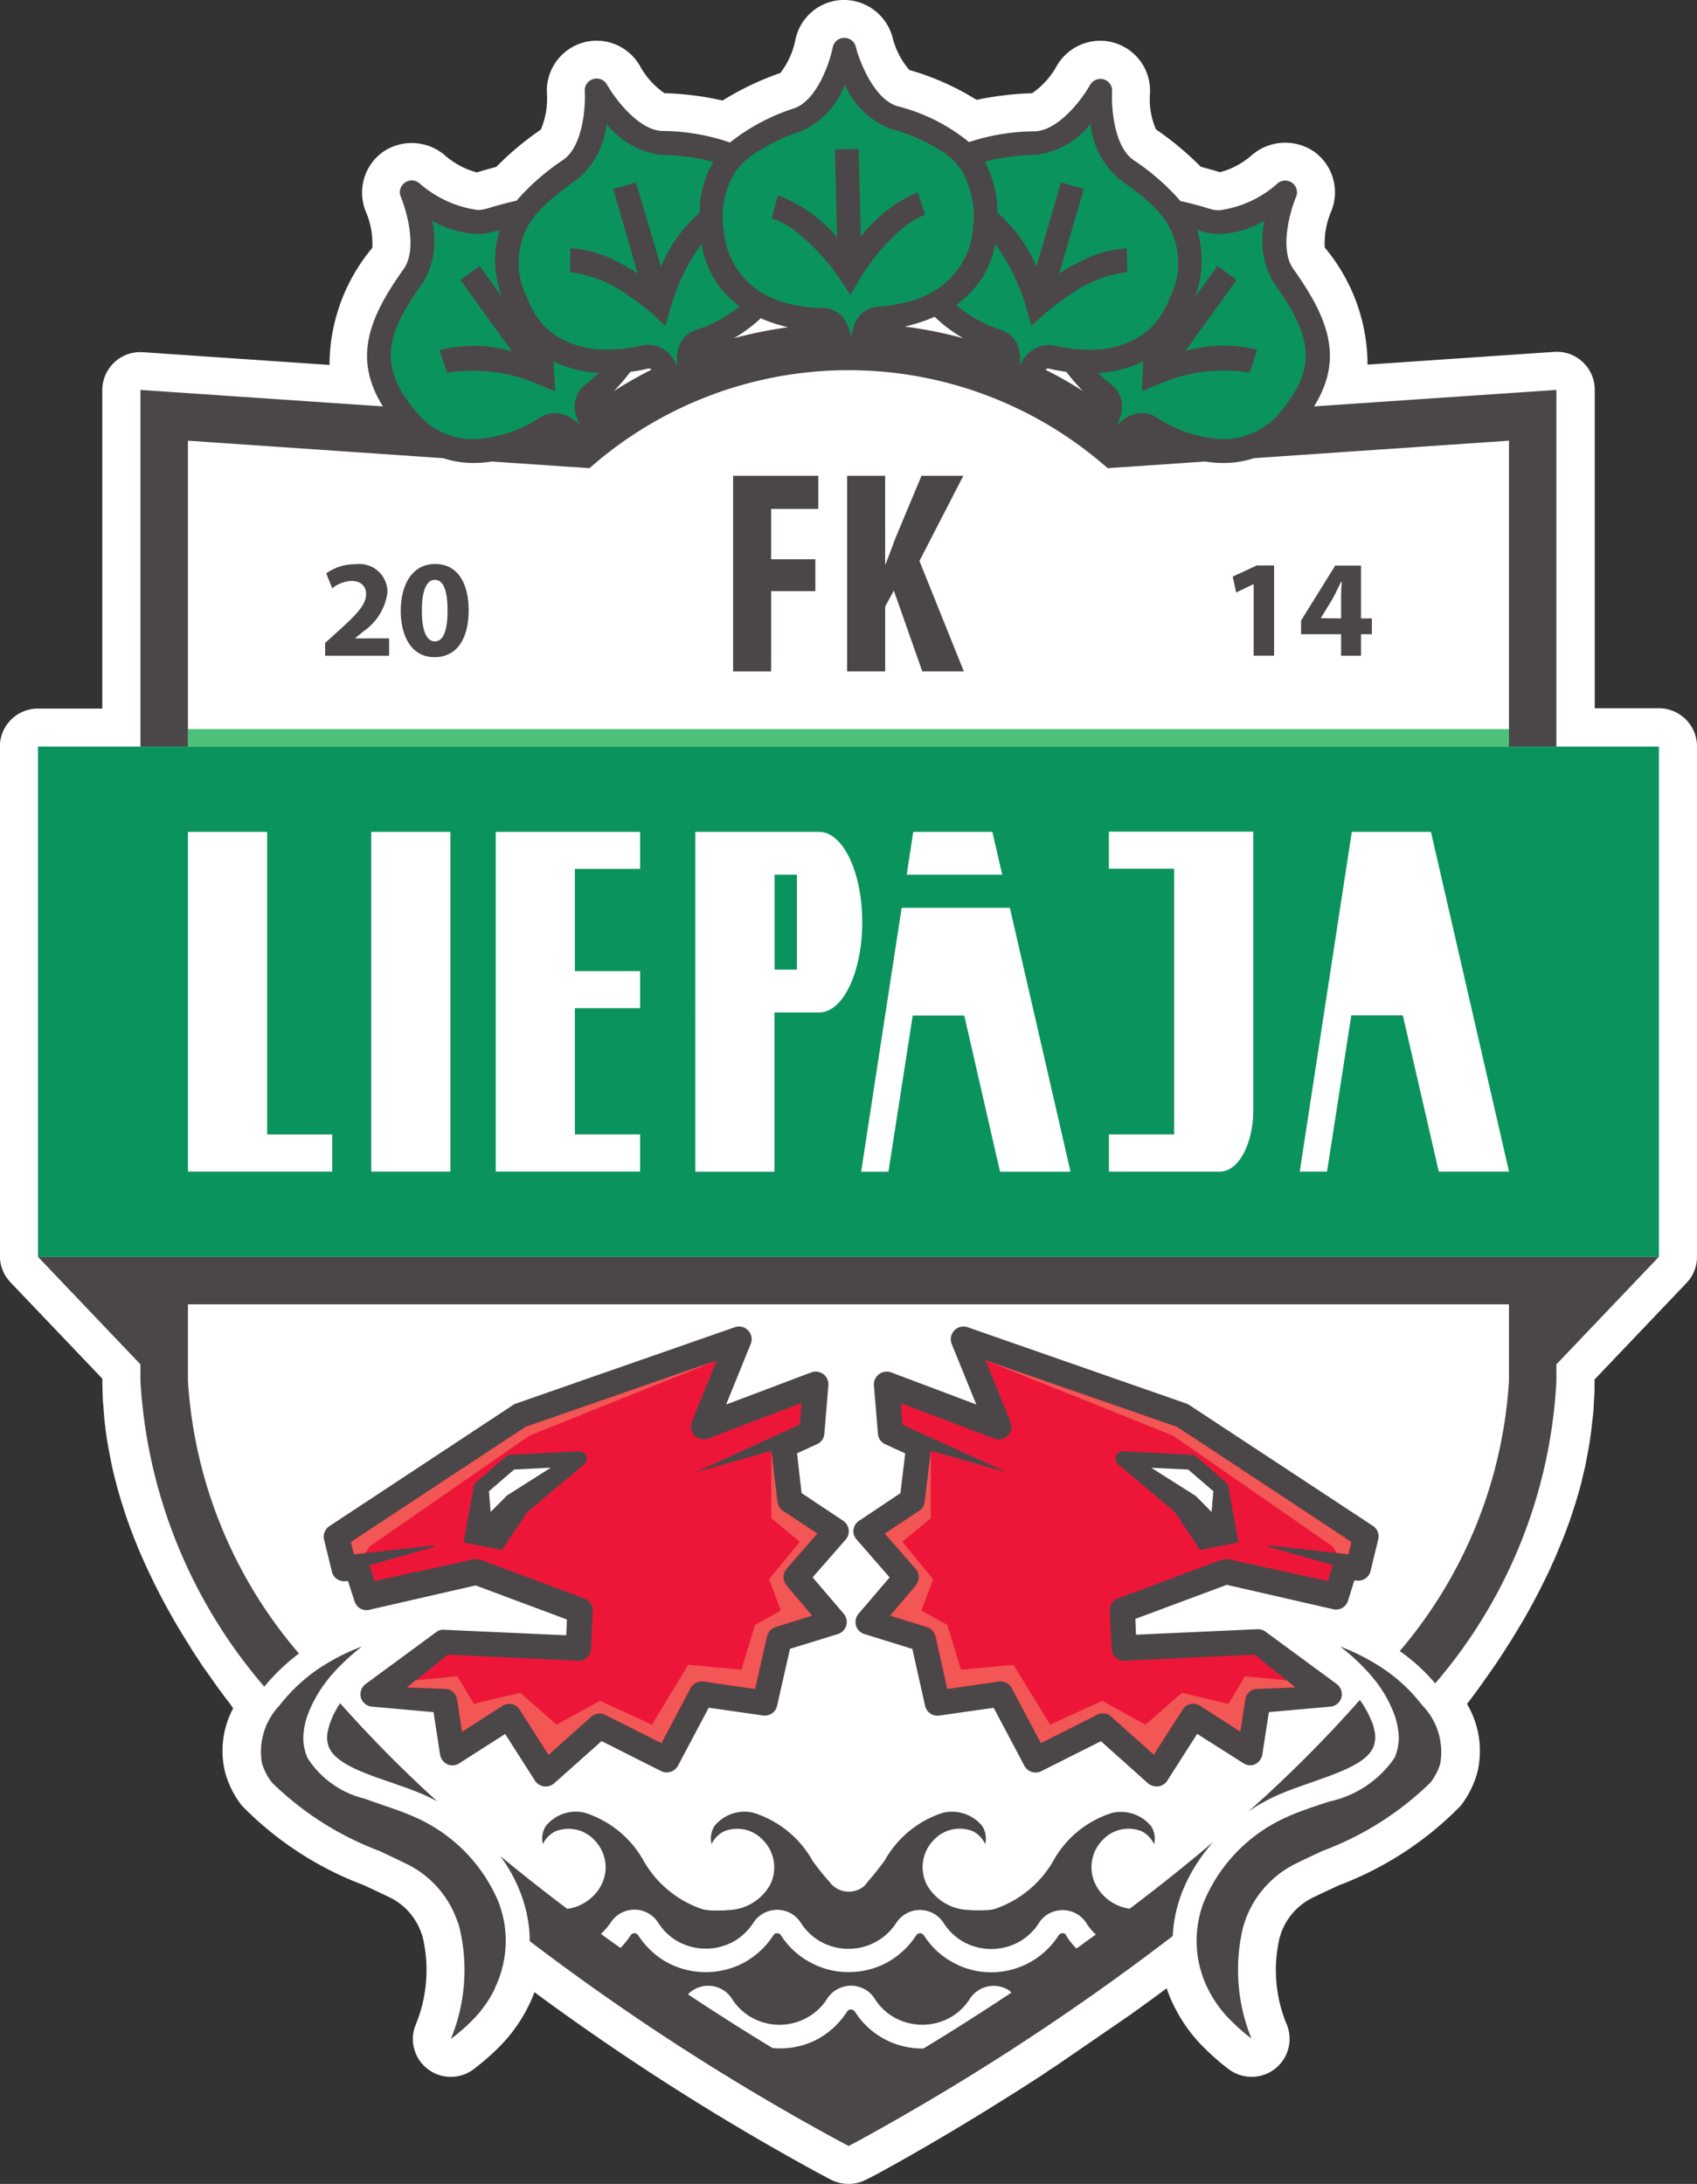 <svg xmlns="http://www.w3.org/2000/svg" width="37.292" height="48" viewBox="0 0 37.292 48">
  <rect x="0" y="0" width="37.292" height="48" fill="#333333" stroke="none"/>
  <g id="Сгруппировать_246" data-name="Сгруппировать 246" transform="translate(-11007.819 -15749.647)">
    <g id="g84" transform="translate(11007.819 15749.647)">
      <path id="path86" d="M-9.415-24.237a.856.856,0,0,1-.389-.094l-.243-.129a53.914,53.914,0,0,1-6.269-3.991,2.388,2.388,0,0,1-.111.265,3.431,3.431,0,0,1-.753,1.026,5.254,5.254,0,0,1-.469.4.832.832,0,0,1-1,.007.83.83,0,0,1-.285-.96,3.159,3.159,0,0,0,.164-1.943c-.006-.019-.01-.036-.015-.053a.3.3,0,0,1-.018-.045,1.37,1.37,0,0,0-.735-.8c-.171-.082-.346-.165-.527-.249a7.353,7.353,0,0,1-2.681-1.749,2.068,2.068,0,0,1-.374-.76,1.981,1.981,0,0,1,.185-1.381.713.713,0,0,1-.051-.07l-.125-.163c-.066-.091-.133-.18-.2-.272l-.082-.118c-.065-.092-.13-.186-.2-.278l-.064-.1c-.074-.113-.139-.209-.2-.306l-.06-.1c-.064-.1-.13-.206-.194-.314,0,0-.014-.023-.016-.027a14.075,14.075,0,0,1-.78-1.5l-.051-.115c-.042-.093-.08-.189-.118-.284-.024-.056-.043-.1-.06-.15-.035-.088-.067-.179-.1-.268-.019-.058-.04-.114-.061-.174-.027-.087-.055-.172-.083-.258-.019-.065-.036-.128-.057-.189-.024-.083-.047-.167-.069-.252-.018-.065-.035-.136-.051-.2s-.038-.159-.055-.242-.029-.145-.042-.217-.029-.155-.043-.233-.02-.139-.031-.211l-.011-.075c-.007-.056-.013-.113-.02-.169-.011-.086-.016-.172-.023-.26l-.005-.068c0-.044-.008-.087-.012-.132-.005-.146-.011-.291-.012-.439v-.058l-2.021-2.12c-.021-.024-.043-.05-.064-.076a.847.847,0,0,1-.167-.5V-55.828a.836.836,0,0,1,.835-.835h1.416v-7a.837.837,0,0,1,.267-.612.831.831,0,0,1,.626-.221l4.1.28a4.027,4.027,0,0,1,.939-2.571,1.749,1.749,0,0,0-.138-.792,1.1,1.1,0,0,1,.367-1.314,1.118,1.118,0,0,1,1.369.071,1.746,1.746,0,0,0,.7.374c.145-.043.287-.084.428-.121a6.708,6.708,0,0,1,.979-.82,1.742,1.742,0,0,0,.134-.789A1.1,1.1,0,0,1-15.25-71.3a1.065,1.065,0,0,1,.3-.043,1.1,1.1,0,0,1,.953.555,1.73,1.73,0,0,0,.541.6,6.4,6.4,0,0,1,1.274.161,6.236,6.236,0,0,1,1.269-.605,1.751,1.751,0,0,0,.332-.729,1.093,1.093,0,0,1,1.052-.877h0a1.109,1.109,0,0,1,1.082.819,1.754,1.754,0,0,0,.369.72,5.769,5.769,0,0,1,1.478.657,6.94,6.94,0,0,1,1.22-.146,1.743,1.743,0,0,0,.536-.589,1.105,1.105,0,0,1,.959-.565,1.024,1.024,0,0,1,.317.048,1.094,1.094,0,0,1,.778,1.121,1.657,1.657,0,0,0,.134.781,6.7,6.7,0,0,1,.983.82q.2.053.424.12a1.732,1.732,0,0,0,.7-.377A1.123,1.123,0,0,1,.823-68.9a1.1,1.1,0,0,1,.365,1.322,1.762,1.762,0,0,0-.136.782,4.021,4.021,0,0,1,.94,2.573l4.1-.28a.828.828,0,0,1,.626.221.833.833,0,0,1,.267.612v7H8.395a.829.829,0,0,1,.59.245.831.831,0,0,1,.247.589v11.215A.829.829,0,0,1,9-44.037l-2.019,2.12v.029c0,.14,0,.281-.012.42l-.007.111c0,.1-.013.206-.024.3l-.016.144c-.01.094-.022.187-.036.279-.006.049-.013.1-.024.15-.012.09-.031.183-.049.277l-.027.144c-.02.1-.047.206-.073.313l-.022.1c-.038.144-.078.285-.123.428,0,.007-.007.027-.009.032-.038.121-.082.253-.126.385l-.045.12c-.038.1-.073.2-.114.3l-.051.12c-.044.113-.084.209-.128.307-.021.045-.042.092-.064.139-.043.1-.09.2-.141.3l-.06.122c-.058.117-.121.237-.185.357l-.035.064c-.076.143-.158.286-.242.431l-.023.035c-.083.14-.156.261-.234.384l-.084.131c-.061.095-.123.191-.189.291l-.105.152c-.061.089-.123.175-.187.267l-.12.168c-.06.082-.125.17-.19.254l-.058.077A2.03,2.03,0,0,1,4.41-33.3a2.089,2.089,0,0,1-.372.753A7.366,7.366,0,0,1,1.364-30.8c-.185.086-.363.167-.53.25a1.388,1.388,0,0,0-.739.791c-.01.035-.022.073-.035.11A3.118,3.118,0,0,0,.2-27.78a.834.834,0,0,1,.079.356.834.834,0,0,1-.834.834H-.56a.838.838,0,0,1-.5-.169,5.166,5.166,0,0,1-.474-.407,3.428,3.428,0,0,1-.746-1.021,2.881,2.881,0,0,1-.142-.349c-.245.181-.49.361-.741.54a.092.092,0,0,1-.019.013.077.077,0,0,1-.019.015l-1.659,1.14c-.1.062-.19.124-.284.189-2,1.3-3.468,2.089-3.628,2.178l-.252.13a.84.84,0,0,1-.12.05.8.8,0,0,1-.267.044" transform="translate(28.06 72.237)" fill="#fff"/>
    </g>
    <g id="g88" transform="translate(11018.809 15789.479)">
      <path id="path90" d="M-2.086-2.019a.6.6,0,0,1,.31-.172.613.613,0,0,1,.47.085.611.611,0,0,1,.194.2,1.221,1.221,0,0,0,.445.41A1.251,1.251,0,0,0,.52-1.5a1.221,1.221,0,0,0,.45-.419.608.608,0,0,1,.392-.272.549.549,0,0,1,.131-.017.649.649,0,0,1,.339.1.606.606,0,0,1,.192.2,1.209,1.209,0,0,0,.443.41,1.263,1.263,0,0,0,1.19,0,1.223,1.223,0,0,0,.448-.419.623.623,0,0,1,.862-.187.273.273,0,0,1,.052.049c-.717.476-1.372.89-1.931,1.228l-.026,0a1.759,1.759,0,0,1-.845-.214,1.736,1.736,0,0,1-.633-.591.141.141,0,0,0-.035-.035.1.1,0,0,0-.141.03,1.809,1.809,0,0,1-.638.6,1.767,1.767,0,0,1-1,.2c-.542-.329-1.172-.726-1.859-1.18m-1.7-1.573a.623.623,0,0,1,.86-.191.623.623,0,0,1,.194.2,1.221,1.221,0,0,0,.445.412,1.27,1.27,0,0,0,1.188,0,1.243,1.243,0,0,0,.448-.417.624.624,0,0,1,.862-.191.618.618,0,0,1,.192.2,1.255,1.255,0,0,0,.447.412,1.263,1.263,0,0,0,1.185,0,1.265,1.265,0,0,0,.454-.417.62.62,0,0,1,.859-.191.623.623,0,0,1,.194.2,1.228,1.228,0,0,0,.445.412,1.266,1.266,0,0,0,1.186,0,1.234,1.234,0,0,0,.45-.417.606.606,0,0,1,.393-.276.629.629,0,0,1,.469.084.623.623,0,0,1,.194.2,1.1,1.1,0,0,0,.2.238c-.144.1-.285.209-.427.307a1.555,1.555,0,0,1-.216-.268A.162.162,0,0,0,6.2-3.345a.1.1,0,0,0-.078-.014.1.1,0,0,0-.065.047,1.779,1.779,0,0,1-.636.594,1.767,1.767,0,0,1-.846.216,1.717,1.717,0,0,1-.843-.219A1.712,1.712,0,0,1,3.1-3.309a.165.165,0,0,0-.035-.035.1.1,0,0,0-.139.033,1.79,1.79,0,0,1-.64.594,1.718,1.718,0,0,1-.8.209A1.716,1.716,0,0,1,.6-2.72,1.712,1.712,0,0,1-.04-3.309a.087.087,0,0,0-.034-.035.1.1,0,0,0-.077-.014.1.1,0,0,0-.063.047,1.784,1.784,0,0,1-.638.594,1.793,1.793,0,0,1-1.691,0,1.8,1.8,0,0,1-.634-.592.1.1,0,0,0-.034-.035.1.1,0,0,0-.077-.014.1.1,0,0,0-.063.047,1.751,1.751,0,0,1-.22.274c-.14-.1-.284-.2-.429-.31a1.288,1.288,0,0,0,.211-.245m10.663-.83a.852.852,0,0,1,.163-1,.774.774,0,0,1,.844-.18.589.589,0,0,1,.274.287.511.511,0,0,0-.066-.4.862.862,0,0,0-.861-.289A2.246,2.246,0,0,0,5.942-4.954a2.354,2.354,0,0,1-1.3,1.064.86.86,0,0,1-.137.021l-.122.005a.03.03,0,0,1-.016,0h-.12A1.042,1.042,0,0,1,4.1-3.871a1.092,1.092,0,0,1-.937-.552.852.852,0,0,1,.164-1,.773.773,0,0,1,.844-.18.587.587,0,0,1,.272.284.507.507,0,0,0-.066-.4.86.86,0,0,0-.862-.289A2.251,2.251,0,0,0,2.233-4.954c-.125.165-.251.33-.386.479h0a.015.015,0,0,1-.006.01l0,.006c-.011.012-.019.022-.031.033s0,0,0,0a.159.159,0,0,0-.012.016h0a.511.511,0,0,1-.347.136A.511.511,0,0,1,1.1-4.405l-.005,0c-.016-.018-.033-.035-.051-.052,0-.006-.005-.011-.006-.014a5.438,5.438,0,0,1-.386-.479A2.255,2.255,0,0,0-.662-6.012a.851.851,0,0,0-.841.292.514.514,0,0,0-.066.4A.593.593,0,0,1-1.294-5.6a.77.77,0,0,1,.843.18.856.856,0,0,1,.166,1,1.093,1.093,0,0,1-.941.552,1.042,1.042,0,0,1-.142.008h-.1c-.005,0-.013,0-.017,0-.047,0-.1,0-.14-.005s-.094-.012-.136-.021a2.341,2.341,0,0,1-1.3-1.064A2.256,2.256,0,0,0-4.368-6.012a.848.848,0,0,0-.841.292.5.5,0,0,0-.066.4A.587.587,0,0,1-5-5.6a.773.773,0,0,1,.844.18.855.855,0,0,1,.165,1,1,1,0,0,1-.75.524c-.488-.369-.981-.756-1.472-1.162a3.44,3.44,0,0,1,.457.84,2.914,2.914,0,0,1,.142.516,2.559,2.559,0,0,1,.048.515A52.548,52.548,0,0,0,1.2,1.186l.243.13.244-.13A53.681,53.681,0,0,0,8.566-3.3a2.96,2.96,0,0,1,.083-.577c.029-.113.064-.229.105-.344a3.711,3.711,0,0,1,.706-1.15c-.61.518-1.23,1.01-1.841,1.472a.991.991,0,0,1-.746-.524" transform="translate(6.216 6.019)" fill="#4b4748"/>
    </g>
    <g id="g92" transform="translate(11015.008 15787.083)">
      <path id="path94" d="M-.144,0A1.878,1.878,0,0,0-.35.392,1.341,1.341,0,0,0-.414.609C-.42.63-.422.653-.426.674A.585.585,0,0,0-.384.981c.133.284.552.471,1.014.64l.323.113c.063.021.123.042.185.066.2.066.392.138.573.218.095.045.19.089.282.141A28.041,28.041,0,0,1-.144,0" transform="translate(0.43)" fill="#4b4748"/>
    </g>
    <g id="g96" transform="translate(11035.252 15787.008)">
      <path id="path98" d="M-1.367-.236A2.075,2.075,0,0,0-1.623-.7,28.731,28.731,0,0,1-4.073,1.752a3.887,3.887,0,0,1,.648-.362c.18-.08.379-.152.571-.219.063-.024.123-.044.185-.066C-2.09.9-1.5.7-1.334.353a.6.6,0,0,0,.026-.4.927.927,0,0,0-.058-.193" transform="translate(4.073 0.703)" fill="#4b4748"/>
    </g>
    <g id="g100" transform="translate(11008.654 15777.271)">
      <path id="path102" d="M0,0,2.251,2.363v.366A11.289,11.289,0,0,0,4.973,9.447a4.394,4.394,0,0,1,.762-.728,10.15,10.15,0,0,1-2.44-5.99V1.044h29.03V2.729a10.113,10.113,0,0,1-2.4,5.936,4.148,4.148,0,0,1,.779.71,11.068,11.068,0,0,0,2.663-6.646V2.363L35.619,0Z" fill="#4b4748"/>
    </g>
    <path id="path104" d="M573.544-54.775h-35.62V-65.989h35.62Z" transform="translate(10470.73 15832.046)" fill="#0b935d"/>
    <path id="path106" d="M571.913-66.184H542.881v-.384h29.031Z" transform="translate(10469.067 15832.24)" fill="#4dc07a"/>
    <g id="g108" transform="translate(11011.949 15767.931)">
      <path id="path110" d="M-.879-3.358v-6.651H-2.62v7.466H.55v-.815Z" transform="translate(2.62 10.009)" fill="#fff"/>
    </g>
    <g id="g112" transform="translate(11015.977 15767.931)">
      <path id="path114" d="M-.878-3.358v-6.651H-2.617v7.466H-.878Z" transform="translate(2.617 10.009)" fill="#fff"/>
    </g>
    <g id="g116" transform="translate(11018.713 15767.931)">
      <path id="path118" d="M-1.6-.411v-.814H-4.773V6.241H-1.6V5.425H-3.034V2.649H-1.6V1.835H-3.034V-.411Z" transform="translate(4.773 1.225)" fill="#fff"/>
    </g>
    <path id="path120" d="M561.893-60.141h-.49v-2.087h.49Zm.49-3.028h-2.722V-55.7H561.4v-3.5h.983c.525,0,.946-.889.946-1.984s-.422-1.985-.946-1.985" transform="translate(10463.438 15831.1)" fill="#fff"/>
    <g id="g122" transform="translate(11027.744 15767.931)">
      <path id="path124" d="M-1.06-.475l-.216-.941H-3.015l-.144.941Z" transform="translate(3.159 1.416)" fill="#fff"/>
    </g>
    <g id="g126" transform="translate(11026.744 15769.6)">
      <path id="path128" d="M-1.65,0H-4.028l-.89,5.8h.6l.533-3.433h1.133L-1.866,5.8H-.317Z" transform="translate(4.917)" fill="#fff"/>
    </g>
    <g id="g130" transform="translate(11036.381 15767.931)">
      <path id="path132" d="M-1.456,0H-3.195L-4.339,7.466h.6l.533-3.433h1.133l.789,3.433H.26Z" transform="translate(4.339)" fill="#fff"/>
    </g>
    <g id="g134" transform="translate(11032.187 15767.93)">
      <path id="path136" d="M-1.6-3.09c0,.743-.329,1.347-.732,1.347h-2.44V-2.56h1.433V-8.4H-4.773v-.815H-1.6v6.12Z" transform="translate(4.773 9.211)" fill="#fff"/>
    </g>
    <g id="g138" transform="translate(11015.93 15784.047)">
      <path id="path140" d="M0,0V0H-.008Z" transform="translate(0.008)" fill="#ed1639"/>
    </g>
    <g id="g142" transform="translate(11024.769 15781.519)">
      <path id="path144" d="M-.03,0-.086.027l0-.012Z" transform="translate(0.088)" fill="#ed1639"/>
    </g>
    <g id="g146" transform="translate(11015.93 15784.047)">
      <path id="path148" d="M0,0V0H-.008Z" transform="translate(0.008)" fill="#4b4748"/>
    </g>
    <g id="g150" transform="translate(11024.769 15781.519)">
      <path id="path152" d="M-.03,0-.086.027l0-.012Z" transform="translate(0.088)" fill="#4b4748"/>
    </g>
    <g id="g154" transform="translate(11015.93 15784.047)">
      <path id="path156" d="M0,0V0H-.008Z" transform="translate(0.008)" fill="#ed1639"/>
    </g>
    <g id="g158" transform="translate(11024.769 15781.519)">
      <path id="path160" d="M-.03,0-.086.027l0-.012Z" transform="translate(0.088)" fill="#ed1639"/>
    </g>
    <g id="g162" transform="translate(11015.93 15784.047)">
      <path id="path164" d="M0,0V0H-.008Z" transform="translate(0.008)" fill="#4b4748"/>
    </g>
    <g id="g166" transform="translate(11024.769 15781.519)">
      <path id="path168" d="M-.03,0-.086.027l0-.012Z" transform="translate(0.088)" fill="#4b4748"/>
    </g>
    <g id="g170" transform="translate(11014.964 15762.045)">
      <path id="path172" d="M0-1.018V-1.3l.256-.232C.688-1.918.9-2.14.9-2.371c0-.163-.1-.291-.325-.291A.719.719,0,0,0,.156-2.5L.024-2.83a1.1,1.1,0,0,1,.651-.2.615.615,0,0,1,.694.622,1.231,1.231,0,0,1-.526.853l-.185.152V-1.4h.748v.383Z" transform="translate(0 3.033)" fill="#4b4748"/>
    </g>
    <g id="g174" transform="translate(11016.625 15762.043)">
      <path id="path176" d="M-.235-.519c0,.455.107.672.287.672S.329-.074.329-.525.236-1.2.049-1.2c-.171,0-.287.216-.284.676M.793-.533C.793.08.546.5.041.5S-.7.041-.7-.519s.242-1.029.756-1.029c.53,0,.737.474.737,1.015" transform="translate(0.7 1.548)" fill="#4b4748"/>
    </g>
    <g id="g178" transform="translate(11034.908 15762.077)">
      <path id="path180" d="M-.233-.207H-.238l-.379.183L-.693-.374l.526-.244H.216V1.365H-.233Z" transform="translate(0.693 0.617)" fill="#4b4748"/>
    </g>
    <g id="g182" transform="translate(11036.41 15762.077)">
      <path id="path184" d="M-.444-.586v-.439c0-.12.005-.241.014-.368H-.442c-.064.127-.116.243-.183.368L-.89-.591v0Zm0,.821V-.239h-.879v-.3l.75-1.207h.567V-.586H.233v.347H-.006V.235Z" transform="translate(1.323 1.748)" fill="#4b4748"/>
    </g>
    <g id="g186" transform="translate(11023.929 15760.105)">
      <path id="path188" d="M0,0H1.872V.727H.835V1.834h.973v.7H.835V4.3H0Z" fill="#4b4748"/>
    </g>
    <g id="g190" transform="translate(11026.435 15760.105)">
      <path id="path192" d="M0,0H.835V1.936H.848c.071-.179.14-.37.209-.556L1.634,0h.919L1.589,1.871,2.565,4.3H1.652L1.026,2.522l-.19.352V4.3H0Z" fill="#4b4748"/>
    </g>
    <g id="g194" transform="translate(11015.93 15784.047)">
      <path id="path196" d="M0,0V0H-.008Z" transform="translate(0.008)" fill="#ed1639"/>
    </g>
    <g id="g198" transform="translate(11024.769 15781.519)">
      <path id="path200" d="M-.03,0-.086.027l0-.012Z" transform="translate(0.088)" fill="#ed1639"/>
    </g>
    <g id="g202" transform="translate(11015.93 15784.047)">
      <path id="path204" d="M0,0V0H-.008Z" transform="translate(0.008)" fill="#4b4748"/>
    </g>
    <g id="g206" transform="translate(11024.769 15781.519)">
      <path id="path208" d="M-.03,0-.086.027l0-.012Z" transform="translate(0.088)" fill="#4b4748"/>
    </g>
    <g id="g210" transform="translate(11015.93 15784.047)">
      <path id="path212" d="M0,0V0H-.008Z" transform="translate(0.008)" fill="#ed1639"/>
    </g>
    <g id="g214" transform="translate(11024.769 15781.519)">
      <path id="path216" d="M-.03,0-.086.027l0-.012Z" transform="translate(0.088)" fill="#ed1639"/>
    </g>
    <g id="g218" transform="translate(11015.93 15784.047)">
      <path id="path220" d="M0,0V0H-.008Z" transform="translate(0.008)" fill="#4b4748"/>
    </g>
    <g id="g222" transform="translate(11024.769 15781.519)">
      <path id="path224" d="M-.03,0-.086.027l0-.012Z" transform="translate(0.088)" fill="#4b4748"/>
    </g>
    <g id="g226" transform="translate(11016.15 15750.743)">
      <path id="path228" d="M-10.035-2.51c-.452-.633,0-1.753.033-1.831-.049.044-.979.837-1.727.606-.118-.036-.234-.072-.346-.1-.042-.009-.082-.019-.12-.027l-.12-.031-.082-.018-.052-.01a2.335,2.335,0,0,0-.268-.306h0a5.61,5.61,0,0,0-.76-.617c-.659-.461-.581-1.741-.581-1.741s-.621,1.119-1.426,1.152a4.879,4.879,0,0,0-1.269.184.221.221,0,0,1-.026.01l-.016,0-.091.035h0c-.038.015-.076.034-.113.049,0,0-.007,0-.011.006a1.72,1.72,0,0,0-.2-.193A3.978,3.978,0,0,0-18.6-6c-.768-.24-1.084-1.483-1.084-1.483s-.251,1.258-1.006,1.533a4.435,4.435,0,0,0-1.243.63l-.081.067a.016.016,0,0,0-.009.01,0,0,0,0,0,0,0,.417.417,0,0,0-.064.061.242.242,0,0,0-.033.028.139.139,0,0,1-.018.02,2.079,2.079,0,0,0-.258-.108,4.652,4.652,0,0,0-1.3-.2c-.8-.033-1.424-1.152-1.424-1.152s.078,1.28-.581,1.741a6.065,6.065,0,0,0-.765.617,2.317,2.317,0,0,0-.266.306h0c-.121.024-.245.054-.372.085-.113.03-.227.066-.346.1-.751.231-1.678-.562-1.729-.606.031.078.488,1.2.033,1.831-.8,1.121-1.127,1.979-.151,3.138,1.118,1.326,2.7.439,3.066.2s.692.311.692.311l.412-.3s-.422-.478-.076-.753a3.48,3.48,0,0,0,.469-.456c.072-.085.146-.178.215-.278.033,0,.062-.007.095-.012l.09-.012c.026-.005.053-.007.079-.013s.049-.01.073-.012c.047-.01.087-.018.116-.026.431-.1.55.524.55.524l.488-.143s-.24-.594.18-.739a3.344,3.344,0,0,0,1.087-.625,2.049,2.049,0,0,0,.192-.19c.04.02.084.04.124.063s.085.035.123.052a3.329,3.329,0,0,0,1.158.235c.441.012.394.649.394.649l.509-.012s-.078-.633.363-.665a3.438,3.438,0,0,0,1.022-.24,2.164,2.164,0,0,0,.245-.115l.054.061a.259.259,0,0,1,.039.043c.032.031.063.063.1.091a.226.226,0,0,1,.02.021c.021.017.036.03.054.047.066.052.128.1.2.148a.386.386,0,0,0,.051.038h0c.018.013.035.025.054.037h0c.029.02.058.04.086.056l.018.009a.153.153,0,0,0,.027.017c.009.007.019.012.026.017l.1.056.149.073h0a.638.638,0,0,1,.066.03h0c.009,0,.015.006.022.011.078.035.147.061.2.082a.21.21,0,0,0,.042.014c.416.145.18.739.18.739l.487.143s.12-.627.551-.524L-15-.7c.092.019.21.036.339.05.069.1.144.193.214.278a3.468,3.468,0,0,0,.47.456c.346.275-.078.753-.078.753l.416.3s.32-.554.688-.311S-11,1.954-9.883.628c.975-1.159.647-2.017-.152-3.138" transform="translate(29.909 7.481)" fill="#0b935d"/>
    </g>
    <g id="g230" transform="translate(11023.976 15753.419)">
      <path id="path232" d="M-.005,0S-.011.008-.014.012h0A.029.029,0,0,1-.005,0" transform="translate(0.016)" fill="#0b935d"/>
    </g>
    <g id="g234" transform="translate(11024.78 15752.918)">
      <path id="path236" d="M-1.618-.481a.21.21,0,0,0-.036.015A3.11,3.11,0,0,0-2.867.5l-.047-1.932-.521.011L-3.39.51a3.2,3.2,0,0,0-1.2-.885c-.035-.012-.066-.023-.1-.032l-.083.3v0l-.024.078L-4.823.1A.573.573,0,0,1-4.754.12c.017.007.036.012.052.019A2.093,2.093,0,0,1-4.4.3v0A4.612,4.612,0,0,1-3.328,1.425l.232.352.213-.362A4.553,4.553,0,0,1-1.865.243v0A1.528,1.528,0,0,1-1.556.056a.893.893,0,0,1,.1-.042L-1.5-.13Z" transform="translate(4.823 1.435)" fill="#4b4748"/>
    </g>
    <g id="g238" transform="translate(11010.905 15750.482)">
      <path id="path240" d="M-3.135-2.717a1.807,1.807,0,0,0,.2-1.364,2.164,2.164,0,0,0,.993.292,1.316,1.316,0,0,0,.367-.053c.043-.014.084-.025.126-.038A2.237,2.237,0,0,0-1.4-2.41l-.49-.676-.423.307,1.131,1.567A3.052,3.052,0,0,0-2.77-1.237l.168.5A3.549,3.549,0,0,1-.615-.49l.387.158L-.256-.751S-.263-.844-.263-.987a2.554,2.554,0,0,0,.988.252,3.4,3.4,0,0,1-.291.258A.6.6,0,0,0,.2-.057.731.731,0,0,0,.241.236,1.025,1.025,0,0,0,.317.418l0,0A.79.79,0,0,0-.237.146.6.6,0,0,0-.572.251,2.89,2.89,0,0,1-2.017.722,1.614,1.614,0,0,1-3.3.1c-.851-1.011-.625-1.713.161-2.82M1.883-.806a9.215,9.215,0,0,0-.827.472A4.063,4.063,0,0,0,1.423-.76,3.341,3.341,0,0,0,1.8-.828a.075.075,0,0,1,.032-.005.09.09,0,0,1,.055.027M-.784-4.039a2.189,2.189,0,0,1,.236-.3A3.214,3.214,0,0,1-.258-4.6a6.224,6.224,0,0,1,.507-.386A1.83,1.83,0,0,0,.9-6.208a1.825,1.825,0,0,0,1.2.682,4.669,4.669,0,0,1,1.149.153,2.083,2.083,0,0,0-.3,1.113v0a3.2,3.2,0,0,0-.854,1.19L1.544-4.923l-.5.147.3,1.029h0l.238.825c-.015-.012-.038-.022-.058-.035A4.358,4.358,0,0,0,1.1-3.2a2.459,2.459,0,0,0-1-.275l0,.524a2.723,2.723,0,0,1,1.3.531c.111.072.208.143.289.206s.149.118.2.161L1.939-2l.254.227.114-.4a4.529,4.529,0,0,1,.681-1.4A2.061,2.061,0,0,0,3.823-2.2a2.9,2.9,0,0,1-.956.519.6.6,0,0,0-.361.319.891.891,0,0,0-.05.484h0a1.179,1.179,0,0,0-.087-.155.638.638,0,0,0-.54-.318.5.5,0,0,0-.063,0,.64.64,0,0,0-.093.016c-.045.012-.123.027-.221.043a2.579,2.579,0,0,1-.3.035c-.066.006-.135.007-.209.007A2.027,2.027,0,0,1-.234-1.568a1.556,1.556,0,0,1-.451-.486,1.9,1.9,0,0,1-.159-.33,1.681,1.681,0,0,1,.06-1.654m5.66,2.3A10.029,10.029,0,0,0,3.7-1.5a3.287,3.287,0,0,0,.588-.436,3.5,3.5,0,0,0,.59.194M3.728-5.151h0a1.5,1.5,0,0,1,.167-.2A2.152,2.152,0,0,1,4.1-5.525a4.439,4.439,0,0,1,1.1-.532,1.84,1.84,0,0,0,.936-1.014,1.824,1.824,0,0,0,.986.965,3.991,3.991,0,0,1,1.232.555,1.822,1.822,0,0,1,.2.18,1.3,1.3,0,0,1,.161.211,2,2,0,0,1,.24,1.2,1.757,1.757,0,0,1-.726,1.338h0a1.984,1.984,0,0,1-.22.136,2.377,2.377,0,0,1-.243.11h0a3.152,3.152,0,0,1-.888.182.61.61,0,0,0-.431.216.809.809,0,0,0-.14.294.042.042,0,0,0,0,.016.883.883,0,0,0-.026.147H6.276a.927.927,0,0,0-.035-.147.067.067,0,0,0-.007-.019.872.872,0,0,0-.062-.151.839.839,0,0,0-.09-.133.6.6,0,0,0-.441-.192,2.989,2.989,0,0,1-1.008-.178,2.605,2.605,0,0,1-.245-.113,2.078,2.078,0,0,1-.214-.138A1.742,1.742,0,0,1,3.48-3.829a1.89,1.89,0,0,1,.247-1.323m5,3.651A9.691,9.691,0,0,0,7.45-1.755a3.6,3.6,0,0,0,.659-.214,3.183,3.183,0,0,0,.624.468M11.376-.333a9.378,9.378,0,0,0-.831-.473A.1.1,0,0,1,10.6-.833a.08.08,0,0,1,.031.005,3.318,3.318,0,0,0,.372.068,4.078,4.078,0,0,0,.37.427M10.334-5.526a1.837,1.837,0,0,0,1.2-.682,1.817,1.817,0,0,0,.643,1.22c.189.131.36.26.509.386a3.453,3.453,0,0,1,.29.268,2.05,2.05,0,0,1,.235.3,1.68,1.68,0,0,1,.062,1.654,2.137,2.137,0,0,1-.159.33h0a1.614,1.614,0,0,1-.454.486,2.022,2.022,0,0,1-1.171.317c-.073,0-.144,0-.21-.007a2.531,2.531,0,0,1-.3-.035h0c-.1-.016-.181-.031-.225-.043a.629.629,0,0,0-.092-.016.5.5,0,0,0-.062,0,.706.706,0,0,0-.626.473h0a1.052,1.052,0,0,0,.011-.188.748.748,0,0,0-.059-.3.605.605,0,0,0-.36-.319,2.906,2.906,0,0,1-.988-.548A2.064,2.064,0,0,0,9.441-3.57a4.618,4.618,0,0,1,.682,1.4l.113.4L10.492-2l.055-.051c.049-.043.118-.1.2-.161s.18-.135.287-.206a2.72,2.72,0,0,1,1.307-.531l-.009-.524a2.459,2.459,0,0,0-.995.275c-.151.074-.3.156-.429.238-.021.015-.042.026-.061.037l.239-.825h0l.3-1.029-.5-.147-.541,1.855A3.271,3.271,0,0,0,9.488-4.26,2.353,2.353,0,0,0,9.21-5.379a4.557,4.557,0,0,1,1.124-.147m3.281,4.314,1.13-1.567-.421-.307-.492.678a2.253,2.253,0,0,0,.043-1.472c.042.013.085.024.128.038a1.292,1.292,0,0,0,.367.053,2.154,2.154,0,0,0,.991-.292,1.819,1.819,0,0,0,.2,1.364c.775,1.084,1,1.784.206,2.764-.016.018-.027.038-.043.056a1.619,1.619,0,0,1-1.278.619A2.88,2.88,0,0,1,13,.251a.6.6,0,0,0-.336-.105.73.73,0,0,0-.474.2.127.127,0,0,1-.011.01c-.022.02-.045.042-.066.062l0,0a1.1,1.1,0,0,0,.074-.182.717.717,0,0,0,.04-.293.589.589,0,0,0-.234-.42A3.546,3.546,0,0,1,11.7-.735a2.537,2.537,0,0,0,.988-.252c0,.143-.005.232-.005.236l-.027.418.388-.158a3.541,3.541,0,0,1,1.986-.252l.167-.5a3.052,3.052,0,0,0-1.585.025M16.447,0c.652-1.049.322-1.928-.455-3.02-.315-.439-.064-1.289.058-1.581a.257.257,0,0,0-.086-.313.256.256,0,0,0-.324.017,2.384,2.384,0,0,1-1.268.586.7.7,0,0,1-.213-.03c-.241-.074-.454-.13-.649-.173a5.107,5.107,0,0,0-1.031-.9c-.441-.306-.488-1.194-.47-1.508a.258.258,0,0,0-.185-.266.264.264,0,0,0-.3.123c-.151.275-.673.995-1.208,1.019a4.7,4.7,0,0,0-1.452.237h0A4.046,4.046,0,0,0,7.284-6.6c-.512-.16-.829-.992-.907-1.3a.259.259,0,0,0-.26-.2.258.258,0,0,0-.247.209c-.062.308-.334,1.153-.841,1.337A4.488,4.488,0,0,0,3.61-5.8a4.593,4.593,0,0,0-1.491-.253c-.537-.024-1.054-.744-1.21-1.019a.26.26,0,0,0-.3-.123.259.259,0,0,0-.189.266c.019.314-.03,1.2-.47,1.508a5.117,5.117,0,0,0-1.029.9c-.193.043-.41.1-.65.173a.713.713,0,0,1-.213.03A2.441,2.441,0,0,1-3.208-4.9a.258.258,0,0,0-.325-.017A.258.258,0,0,0-3.62-4.6c.121.292.372,1.143.06,1.581C-4.339-1.927-4.668-1.048-4.016,0L-9.344-.362V7.477H-8.3V.754l5.608.384a2.113,2.113,0,0,0,.675.106,2.663,2.663,0,0,0,.4-.032l2.14.146.161-.137a8.6,8.6,0,0,1,11.067,0l.162.137,2.139-.146a2.689,2.689,0,0,0,.4.032,2.13,2.13,0,0,0,.676-.106L20.73.754V7.477h1.042V-.362Z" transform="translate(9.344 8.097)" fill="#4b4748"/>
    </g>
    <g id="g242" transform="translate(11013.54 15785.834)">
      <path id="path244" d="M-2.6-3.792a2.625,2.625,0,0,1-.572.776l0,0a3.829,3.829,0,0,1-.4.339,3.979,3.979,0,0,0,.182-2.473,1.042,1.042,0,0,0-.048-.137v0A2.2,2.2,0,0,0-4.6-6.549c-.171-.086-.356-.17-.545-.26A6.786,6.786,0,0,1-7.5-8.307a1.22,1.22,0,0,1-.227-.448A1.477,1.477,0,0,1-7.343-10s0,0,0,0a3.847,3.847,0,0,1,.755-.737A4.509,4.509,0,0,1-5.528-11.3a4.91,4.91,0,0,0-.7.663c-.045.058-.089.113-.133.175a2.818,2.818,0,0,0-.339.616,1.564,1.564,0,0,0-.111.478,1.068,1.068,0,0,0,.091.52,2.061,2.061,0,0,0,1.234.886l.4.14c.245.082.5.171.717.268A3.538,3.538,0,0,1-2.52-5.674a2.971,2.971,0,0,1,.114.406,2.4,2.4,0,0,1-.2,1.476" transform="translate(7.759 11.303)" fill="#4b4748"/>
    </g>
    <g id="g246" transform="translate(11034.113 15785.834)">
      <path id="path248" d="M-2.708-1.286a1.212,1.212,0,0,1-.225.447A6.76,6.76,0,0,1-5.3.66c-.189.089-.374.174-.547.26A2.223,2.223,0,0,0-7,2.186l0,0v0c-.013.04-.027.085-.042.128a4.013,4.013,0,0,0,.177,2.47,3.764,3.764,0,0,1-.392-.337,2.631,2.631,0,0,1-.576-.779A2.373,2.373,0,0,1-8,2.068,2.161,2.161,0,0,1-7.917,1.8,3.529,3.529,0,0,1-6.076-.088c.22-.1.472-.187.717-.268l.2-.067a2.326,2.326,0,0,0,1.438-.959,1.087,1.087,0,0,0,.076-.641,1.583,1.583,0,0,0-.095-.355,2.851,2.851,0,0,0-.392-.69l-.082-.1a4.555,4.555,0,0,0-.7-.663,4.676,4.676,0,0,1,.983.512,3.637,3.637,0,0,1,.772.719c.021.023.038.049.061.074a1.473,1.473,0,0,1,.387,1.241" transform="translate(8.071 3.833)" fill="#4b4748"/>
    </g>
    <g id="g250" transform="translate(11015.215 15779.089)">
      <path id="path252" d="M-1.77-2.183l.623-.781,1.026-.862-1.273-.006-.649.53-.12,1.04Zm.284,3.96-1.239.794L-2.9,1.449l-1.57-.062L-2.928.14.031.279.076-.554l-2.288-.854-.024.006-2.427.54L-4.726-1.2l-.111-.3,0-.007-.276.031-.166-.7,4.027-2.654,4.813-1.67L2.788-4.593,5.25-5.522,5.165-4.454l-.623.286.045.377.1.818,1.018.68L4.818-1.283,5.655-.3,4.45.077,4.134,1.484l-1.386-.2L1.979,2.73.5,1.988-.68,3.039Z" transform="translate(5.276 6.505)" fill="#ed1639"/>
    </g>
    <g id="g254" transform="translate(11014.934 15778.807)">
      <path id="path256" d="M-5.033-1.943a.277.277,0,0,0,.121.2l.754.5-.674.775a.271.271,0,0,0,0,.361L-4.27.56l-.8.25a.285.285,0,0,0-.189.206l-.261,1.157-1.133-.164a.279.279,0,0,0-.284.144l-.641,1.208-1.237-.622a.277.277,0,0,0-.31.039l-.936.838-.633-.991a.272.272,0,0,0-.175-.124.284.284,0,0,0-.207.041l-.884.566-.111-.708a.27.27,0,0,0-.221-.228l-.876-.035.893-.721,2.855.135a.263.263,0,0,0,.2-.07.27.27,0,0,0,.092-.193l.038-.831a.278.278,0,0,0-.18-.274L-11.56-.671a.3.3,0,0,0-.178,0L-13.887-.2-14-.549H-14l.005,0,1.45-.412a.253.253,0,0,0-.121-.014l-1.672.19-.064-.273,3.838-2.529,4.2-1.461L-6.912-3.7a.277.277,0,0,0,.06.3.272.272,0,0,0,.3.066L-4.5-4.115l-.036.473L-6.848-2.585l1.682-.478ZM-3.574.518l-.683-.8.726-.831a.277.277,0,0,0,.066-.22.277.277,0,0,0-.12-.192L-4.5-2.135l-.1-.874.438-.2A.269.269,0,0,0-4-3.434l.089-1.071a.279.279,0,0,0-.111-.244.283.283,0,0,0-.267-.037l-1.869.705.54-1.33a.277.277,0,0,0-.058-.3.276.276,0,0,0-.291-.069L-10.783-4.1a.249.249,0,0,0-.061.032l-4.029,2.658a.279.279,0,0,0-.12.3l.171.7a.274.274,0,0,0,.256.213h.043l.054-.006.149.458a.274.274,0,0,0,.342.171l2.314-.531,2.007.749-.015.347-2.661-.12A.281.281,0,0,0-12.5.9l-1.564,1.15a.285.285,0,0,0-.125.289.28.28,0,0,0,.223.218l1.378.123.144.936a.288.288,0,0,0,.16.21.271.271,0,0,0,.263-.022l1.007-.644.656,1.029a.288.288,0,0,0,.2.124.063.063,0,0,0,.022,0,.285.285,0,0,0,.2-.069l1.04-.927,1.311.66a.279.279,0,0,0,.369-.12l.675-1.274,1.194.171a.277.277,0,0,0,.309-.214l.283-1.251L-3.7.963A.283.283,0,0,0-3.517.775.279.279,0,0,0-3.574.518" transform="translate(15 5.791)" fill="#4b4748"/>
    </g>
    <g id="g258" transform="translate(11018.005 15781.541)">
      <path id="path260" d="M-.562-.2.244-.241-.7.358A.1.1,0,0,0-.729.38l-.35.352L-1.116.277ZM1.025-.489A.164.164,0,0,0,.857-.6l-1.5.075a.158.158,0,0,0-.076.022A.067.067,0,0,0-.738-.49L-1.4.083a.164.164,0,0,0-.058.14L-1.675,1.4l.841.169L-.273.733.958-.3a.168.168,0,0,0,.067-.191" transform="translate(1.675 0.605)" fill="#4b4748"/>
    </g>
    <g id="g262" transform="translate(11016.762 15781.546)">
      <path id="path264" d="M-4.211-1.487l.564.664-.8.252a.28.28,0,0,0-.19.206L-4.9.79-6.035.625a.282.282,0,0,0-.284.148L-6.957,1.98-8.2,1.356A.277.277,0,0,0-8.5,1.4l-.937.838-.633-.991a.274.274,0,0,0-.175-.125.29.29,0,0,0-.208.04l-.884.568-.111-.71A.27.27,0,0,0-11.674.79l-.875-.035L-12.361.6l.919-.09.363.605L-10.06.875l.8.7.952-.525,1.142.524.8-1.316L-5.2.367l.3-.985.567-.315-.258-.687.677-.827-.628-.517,0-1.47.035.288.1.82a.275.275,0,0,0,.121.2l.755.5-.675.774a.274.274,0,0,0,0,.362" transform="translate(12.549 4.433)" fill="#f25655"/>
    </g>
    <g id="g266" transform="translate(11015.528 15779.547)">
      <path id="path268" d="M-4.061,0-8.177,1.653l-3.508,2.433-.1.147-.251.028L-12.1,3.99l3.267-2.156.571-.374Z" transform="translate(12.104)" fill="#f25655"/>
    </g>
    <g id="g270" transform="translate(11026.855 15779.089)">
      <path id="path272" d="M-3.773-2.183-4.4-2.963l-1.028-.862,1.275-.006.648.53.119,1.04Zm-.285,3.96,1.24.794.175-1.123,1.57-.062L-2.617.14-5.576.279l-.045-.834,2.288-.854.024.006,2.427.54L-.817-1.2l.109-.3,0-.007.276.031.166-.7L-4.3-4.835l-4.813-1.67.778,1.912L-10.8-5.522l.083,1.068.625.286-.045.377-.1.818-1.016.68.883,1.012L-11.2-.3l1.2.377.318,1.407,1.384-.2.769,1.443,1.48-.742,1.18,1.051Z" transform="translate(11.245 6.505)" fill="#ed1639"/>
    </g>
    <g id="g274" transform="translate(11026.573 15778.807)">
      <path id="path276" d="M-.793-1.943a.277.277,0,0,1-.121.2l-.756.5.678.775a.273.273,0,0,1,0,.361L-1.558.56l.8.25a.29.29,0,0,1,.192.206L-.3,2.172.831,2.008a.278.278,0,0,1,.284.144l.641,1.208,1.237-.622a.277.277,0,0,1,.31.039l.936.838.633-.991A.272.272,0,0,1,5.047,2.5a.282.282,0,0,1,.207.041l.884.566L6.249,2.4a.27.27,0,0,1,.221-.228l.876-.035-.893-.721L3.6,1.55a.265.265,0,0,1-.2-.07.261.261,0,0,1-.09-.193L3.268.456a.276.276,0,0,1,.18-.274L5.733-.671a.311.311,0,0,1,.18,0L8.061-.2l.113-.354H8.18l-.007,0L6.723-.963a.253.253,0,0,1,.121-.014l1.672.19.064-.273L4.744-3.59.537-5.051,1.086-3.7a.283.283,0,0,1-.058.3.276.276,0,0,1-.3.066l-2.053-.778.036.473L1.022-2.585-.661-3.064ZM-2.252.518l.683-.8-.725-.831a.27.27,0,0,1-.069-.22.278.278,0,0,1,.122-.192l.909-.608.105-.874-.436-.2a.271.271,0,0,1-.163-.228l-.089-1.071A.281.281,0,0,1-1.8-4.749a.283.283,0,0,1,.267-.037l1.869.705-.541-1.33a.281.281,0,0,1,.059-.3.277.277,0,0,1,.291-.069L4.958-4.1a.335.335,0,0,1,.061.032L9.049-1.415a.278.278,0,0,1,.118.3L9-.423A.276.276,0,0,1,8.74-.21H8.7L8.644-.216,8.5.242a.276.276,0,0,1-.344.171L5.839-.118,3.83.631l.015.347L6.507.858A.278.278,0,0,1,6.675.9l1.564,1.15a.285.285,0,0,1,.125.289.28.28,0,0,1-.223.218l-1.376.123-.145.936a.284.284,0,0,1-.16.21A.271.271,0,0,1,6.2,3.8L5.189,3.158,4.531,4.188a.281.281,0,0,1-.2.124.085.085,0,0,1-.024,0,.285.285,0,0,1-.2-.069L3.074,3.319l-1.313.66a.279.279,0,0,1-.369-.12L.717,2.585l-1.2.171a.278.278,0,0,1-.307-.214L-1.07,1.291-2.126.963A.28.28,0,0,1-2.309.775.283.283,0,0,1-2.252.518" transform="translate(2.365 5.791)" fill="#4b4748"/>
    </g>
    <g id="g278" transform="translate(11032.332 15781.541)">
      <path id="path280" d="M-.806-.2l-.808-.038.946.6A.134.134,0,0,1-.639.38l.348.352L-.252.277ZM-2.395-.489A.164.164,0,0,1-2.227-.6l1.5.075a.153.153,0,0,1,.076.022A.067.067,0,0,1-.632-.49L.027.083a.169.169,0,0,1,.058.14L.3,1.4l-.841.169L-1.1.733-2.327-.3a.168.168,0,0,1-.067-.191" transform="translate(2.403 0.605)" fill="#4b4748"/>
    </g>
    <g id="g282" transform="translate(11027.267 15781.546)">
      <path id="path284" d="M-.344-1.487-.91-.823-.1-.571a.289.289,0,0,1,.191.206L.345.79,1.479.625a.28.28,0,0,1,.284.148L2.4,1.98l1.239-.625a.275.275,0,0,1,.307.041l.937.838.633-.991a.279.279,0,0,1,.175-.125.287.287,0,0,1,.208.04l.884.568.111-.71A.27.27,0,0,1,7.118.79L7.993.755,7.806.6,6.886.513l-.363.605L5.5.875l-.8.7-.95-.525-1.144.524L1.8.261.646.367l-.3-.985L-.224-.933l.258-.687-.677-.827.626-.517,0-1.47-.035.288-.1.82a.27.27,0,0,1-.121.2l-.757.5.677.774a.272.272,0,0,1,0,.362" transform="translate(1.024 4.433)" fill="#f25655"/>
    </g>
    <g id="g286" transform="translate(11029.475 15779.547)">
      <path id="path288" d="M0,0,4.118,1.653,7.624,4.086l.1.147.251.028.064-.271L4.776,1.834l-.57-.374Z" fill="#f25655"/>
    </g>
  </g>
</svg>
